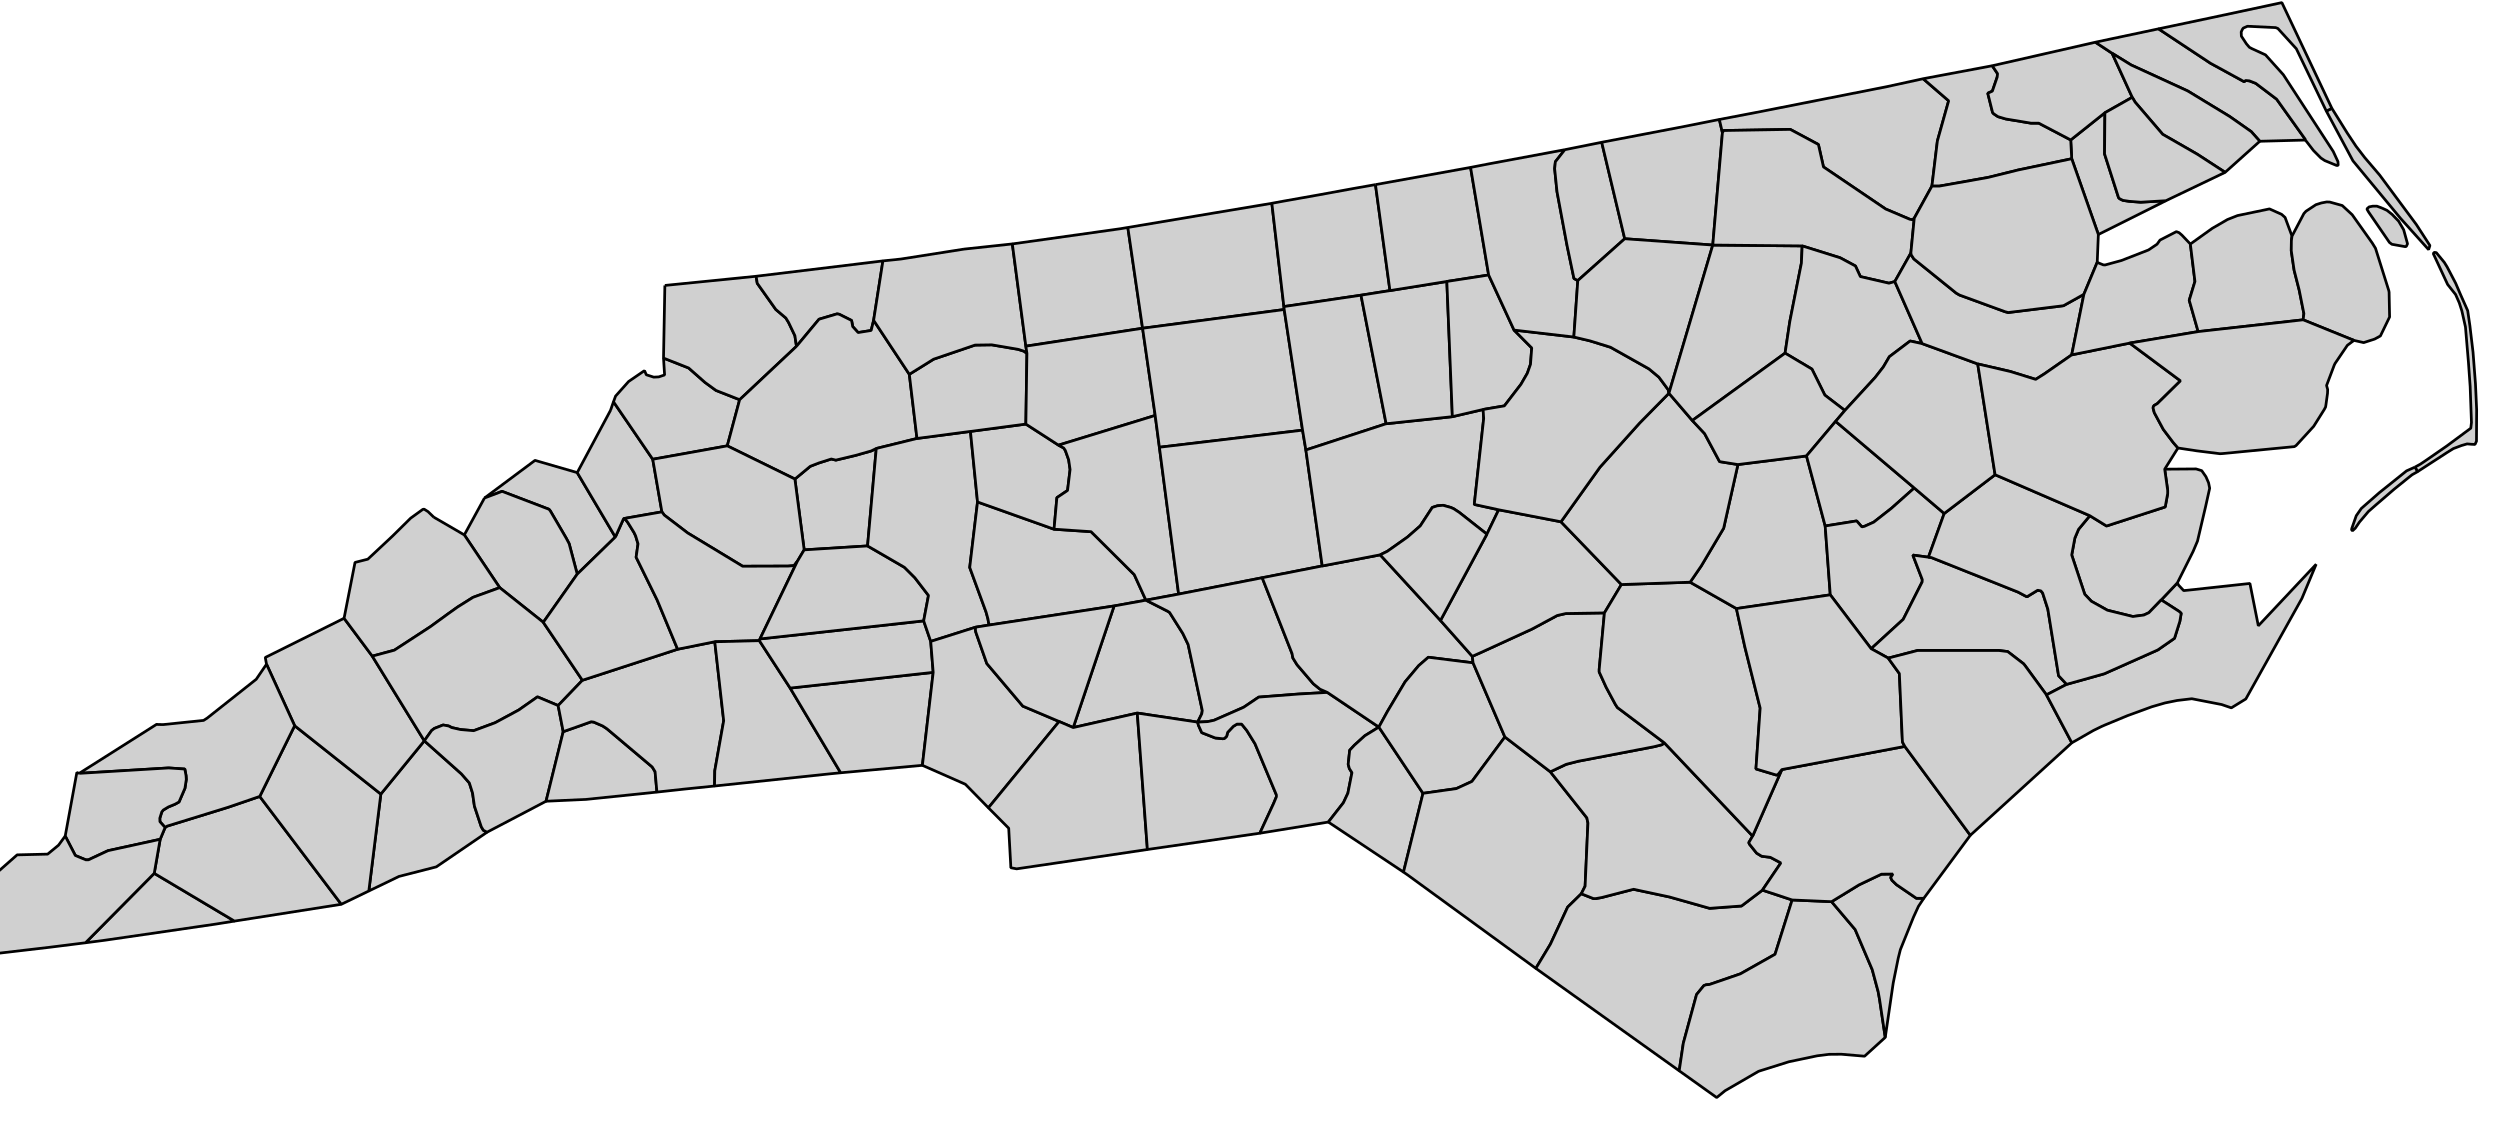 <svg version="1.1" baseProfile="full" xmlns="http://www.w3.org/2000/svg" viewBox="0 0 91 41">
  <style>
    path:hover { stroke:red;stroke-width:1 }
    g {font-size:12px;fill:#d0d0d0;fill-rule:nonzero;stroke:#000000;stroke-opacity:1;stroke-width:0.1;stroke-miterlimit:4;stroke-dasharray:none;stroke-linecap:butt;marker-start:none;stroke-linejoin:bevel;}
  </style>
  <g transform="translate(-416 -172)">
    <path d="M 421.614,203.789 L 424.535,205.528 L 423.853,205.637 L 419.83,206.223 L 419.112,206.317 L 421.614,203.789" id="37043">
      <title>Clay, NC</title>
    </path>
    <path d="M 425.454,200.99 L 428.424,204.916 L 424.535,205.528 L 421.614,203.789 L 421.83,202.55 L 422.01,202.121 L 422.083,202.071 L 424.313,201.382 L 425.454,200.99" id="37113">
      <title>Macon, NC</title>
    </path>
    <path d="M 431.445,198.966 L 432.796,200.169 L 433.084,200.499 L 433.201,200.868 L 433.269,201.341 L 433.518,202.094 L 433.594,202.221 L 433.729,202.292 L 431.881,203.554 L 430.525,203.901 L 429.425,204.432 L 429.862,200.904 L 431.445,198.966" id="37175">
      <title>Transylvania, NC</title>
    </path>
    <path d="M 426.725,198.416 L 429.862,200.904 L 429.425,204.432 L 428.424,204.916 L 425.454,200.99 L 426.725,198.416" id="37099">
      <title>Jackson, NC</title>
    </path>
    <path d="M 428.524,194.505 L 429.551,195.883 L 431.445,198.966 L 429.862,200.904 L 426.725,198.416 L 425.701,196.177 L 425.656,195.932 L 428.524,194.505" id="37087">
      <title>Haywood, NC</title>
    </path>
    <path d="M 425.701,196.177 L 426.725,198.416 L 425.454,200.99 L 424.313,201.382 L 422.083,202.071 L 422.01,202.121 L 421.821,201.908 L 421.817,201.783 L 421.889,201.553 L 421.944,201.485 L 422.129,201.373 L 422.371,201.273 L 422.516,201.192 L 422.732,200.692 L 422.781,200.372 L 422.772,200.232 L 422.727,199.993 L 422.137,199.953 L 418.883,200.15 L 421.699,198.366 L 421.749,198.371 L 421.938,198.375 L 423.411,198.223 L 423.538,198.141 L 425.327,196.725 L 425.701,196.177" id="37173">
      <title>Swain, NC</title>
    </path>
    <path d="M 418.883,200.15 L 422.137,199.953 L 422.727,199.993 L 422.772,200.232 L 422.781,200.372 L 422.732,200.692 L 422.516,201.192 L 422.371,201.273 L 422.129,201.373 L 421.944,201.485 L 421.889,201.553 L 421.817,201.783 L 421.821,201.908 L 422.01,202.121 L 421.83,202.55 L 419.933,202.964 L 419.221,203.297 L 419.12,203.297 L 418.742,203.14 L 418.374,202.432 L 418.797,200.12 L 418.883,200.15" id="37075">
      <title>Graham, NC</title>
    </path>
    <path d="M 421.83,202.55 L 421.614,203.789 L 419.112,206.317 L 417.82,206.479 L 415.813,206.714 L 415.774,203.865 L 416.624,203.117 L 417.735,203.09 L 418.13,202.765 L 418.374,202.432 L 418.742,203.14 L 419.12,203.297 L 419.221,203.297 L 419.933,202.964 L 421.83,202.55" id="37039">
      <title>Cherokee, NC</title>
    </path>
    <path d="M 437.011,189.203 L 438.399,191.548 L 437.011,192.899 L 436.717,191.791 L 436.609,191.587 L 436.031,190.597 L 435.983,190.538 L 434.275,189.885 L 433.635,190.128 L 435.474,188.758 L 437.011,189.203" id="37121">
      <title>Mitchell, NC</title>
    </path>
    <path d="M 433.635,190.128 L 434.275,189.885 L 435.983,190.538 L 436.031,190.597 L 436.609,191.587 L 436.717,191.791 L 437.011,192.899 L 435.776,194.652 L 434.189,193.39 L 432.901,191.471 L 433.635,190.128" id="37199">
      <title>Yancey, NC</title>
    </path>
    <path d="M 431.791,190.826 L 432.901,191.471 L 434.189,193.39 L 433.22,193.742 L 432.652,194.099 L 432.319,194.337 L 431.67,194.809 L 430.354,195.667 L 429.551,195.883 L 428.524,194.505 L 428.923,192.472 L 429.389,192.354 L 430.299,191.502 L 430.947,190.862 L 431.128,190.731 L 431.39,190.542 L 431.439,190.534 L 431.594,190.632 L 431.594,190.637 L 431.791,190.826" id="37115">
      <title>Madison, NC</title>
    </path>
    <path d="M 435.776,194.652 L 437.199,196.762 L 436.316,197.682 L 435.564,197.366 L 434.883,197.844 L 434.022,198.308 L 433.242,198.597 L 432.764,198.556 L 432.44,198.483 L 432.331,198.426 L 432.129,198.39 L 431.81,198.515 L 431.71,198.592 L 431.445,198.966 L 429.551,195.883 L 430.354,195.667 L 431.67,194.809 L 432.319,194.337 L 432.652,194.099 L 433.22,193.742 L 434.189,193.39 L 435.776,194.652" id="37021">
      <title>Buncombe, NC</title>
    </path>
    <path d="M 436.316,197.682 L 436.501,198.633 L 435.876,201.165 L 433.729,202.292 L 433.594,202.221 L 433.518,202.094 L 433.269,201.341 L 433.201,200.868 L 433.084,200.499 L 432.796,200.169 L 431.445,198.966 L 431.71,198.592 L 431.81,198.515 L 432.129,198.39 L 432.331,198.426 L 432.44,198.483 L 432.764,198.556 L 433.242,198.597 L 434.022,198.308 L 434.883,197.844 L 435.564,197.366 L 436.316,197.682" id="37089">
      <title>Henderson, NC</title>
    </path>
    <path d="M 439.912,200.832 L 437.334,201.098 L 435.876,201.165 L 436.501,198.633 L 437.118,198.416 L 437.519,198.272 L 437.614,198.285 L 437.939,198.426 L 438.092,198.527 L 439.74,199.917 L 439.845,200.088 L 439.912,200.832" id="37149">
      <title>Polk, NC</title>
    </path>
    <path d="M 442.018,195.36 L 442.342,198.235 L 442.018,200.057 L 442.009,200.611 L 440.9,200.724 L 439.912,200.832 L 439.845,200.088 L 439.74,199.917 L 438.092,198.527 L 437.939,198.426 L 437.614,198.285 L 437.519,198.272 L 437.118,198.416 L 436.501,198.633 L 436.316,197.682 L 437.199,196.762 L 440.665,195.632 L 442.018,195.36" id="37161">
      <title>Rutherford, NC</title>
    </path>
    <path d="M 438.399,191.548 L 438.7,190.876 L 438.773,190.917 L 438.85,191.015 L 439.079,191.385 L 439.137,191.507 L 439.224,191.795 L 439.155,192.282 L 439.921,193.841 L 440.665,195.632 L 437.199,196.762 L 435.776,194.652 L 437.011,192.899 L 438.399,191.548" id="37111">
      <title>McDowell, NC</title>
    </path>
    <path d="M 438.223,186.936 L 438.331,186.625 L 439.76,188.717 L 440.093,190.632 L 438.7,190.876 L 438.399,191.548 L 437.011,189.203 L 438.223,186.936" id="37011">
      <title>Avery, NC</title>
    </path>
    <path d="M 440.152,185.034 L 441.067,185.395 L 441.666,185.923 L 442.063,186.212 L 442.923,186.55 L 442.473,188.229 L 439.76,188.717 L 438.331,186.625 L 438.407,186.418 L 438.881,185.887 L 439.395,185.535 L 439.408,185.525 L 439.462,185.494 L 439.526,185.642 L 439.796,185.728 L 439.957,185.72 L 439.976,185.72 L 440.191,185.648 L 440.152,185.034" id="37189">
      <title>Watauga, NC</title>
    </path>
    <path d="M 447.896,188.325 L 447.579,191.872 L 445.272,192.015 L 444.934,189.437 L 445.493,188.974 L 445.795,188.856 L 446.259,188.708 L 446.426,188.748 L 447.137,188.578 L 447.71,188.415 L 447.896,188.325" id="37003">
      <title>Alexander, NC</title>
    </path>
    <path d="M 440.201,182.39 L 443.523,182.056 L 443.564,182.312 L 444.239,183.264 L 444.605,183.575 L 444.704,183.737 L 444.934,184.218 L 444.992,184.606 L 442.923,186.55 L 442.063,186.212 L 441.666,185.923 L 441.067,185.395 L 440.152,185.034 L 440.201,182.39" id="37009">
      <title>Ashe, NC</title>
    </path>
    <path d="M 448.138,181.497 L 447.8,183.66 L 447.71,184.029 L 447.236,184.105 L 447.038,183.886 L 446.998,183.665 L 446.547,183.439 L 446.467,183.426 L 445.813,183.62 L 444.992,184.606 L 444.934,184.218 L 444.704,183.737 L 444.605,183.575 L 444.239,183.264 L 443.564,182.312 L 443.523,182.056 L 448.138,181.497" id="37005">
      <title>Alleghany, NC</title>
    </path>
    <path d="M 444.992,184.606 L 445.813,183.62 L 446.467,183.426 L 446.547,183.439 L 446.998,183.665 L 447.038,183.886 L 447.236,184.105 L 447.71,184.029 L 447.8,183.66 L 449.099,185.625 L 449.378,187.96 L 447.896,188.325 L 447.71,188.415 L 447.137,188.578 L 446.426,188.748 L 446.259,188.708 L 445.795,188.856 L 445.493,188.974 L 444.934,189.437 L 442.473,188.229 L 442.923,186.55 L 444.992,184.606" id="37193">
      <title>Wilkes, NC</title>
    </path>
    <path d="M 439.76,188.717 L 442.473,188.229 L 444.934,189.437 L 445.272,192.015 L 445.024,192.431 L 444.903,192.589 L 444.681,192.606 L 443.031,192.611 L 441.03,191.399 L 440.179,190.749 L 440.093,190.632 L 439.76,188.717" id="37027">
      <title>Caldwell, NC</title>
    </path>
    <path d="M 440.093,190.632 L 440.179,190.749 L 441.03,191.399 L 443.031,192.611 L 444.681,192.606 L 444.903,192.589 L 445.024,192.431 L 443.663,195.257 L 443.64,195.319 L 442.018,195.36 L 440.665,195.632 L 439.921,193.841 L 439.155,192.282 L 439.224,191.795 L 439.137,191.507 L 439.079,191.385 L 438.85,191.015 L 438.773,190.917 L 438.7,190.876 L 440.093,190.632" id="37023">
      <title>Burke, NC</title>
    </path>
    <path d="M 443.64,195.319 L 444.762,197.046 L 446.601,200.129 L 446.195,200.169 L 442.009,200.611 L 442.018,200.057 L 442.342,198.235 L 442.018,195.36 L 443.64,195.319" id="37045">
      <title>Cleveland, NC</title>
    </path>
    <path d="M 444.762,197.046 L 449.968,196.474 L 449.575,199.858 L 446.601,200.129 L 444.762,197.046" id="37071">
      <title>Gaston, NC</title>
    </path>
    <path d="M 449.622,194.599 L 449.878,195.347 L 449.968,196.474 L 444.762,197.046 L 443.64,195.319 L 443.663,195.257 L 449.622,194.599" id="37109">
      <title>Lincoln, NC</title>
    </path>
    <path d="M 445.272,192.015 L 447.579,191.872 L 448.922,192.651 L 449.301,193.03 L 449.797,193.675 L 449.622,194.599 L 443.663,195.257 L 445.024,192.431 L 445.272,192.015" id="37035">
      <title>Catawba, NC</title>
    </path>
    <path d="M 449.378,187.96 L 451.324,187.703 L 451.582,190.272 L 451.383,191.939 L 451.298,192.656 L 451.893,194.279 L 451.96,194.522 L 452.001,194.752 L 451.514,194.829 L 449.878,195.347 L 449.622,194.599 L 449.797,193.675 L 449.301,193.03 L 448.922,192.651 L 447.579,191.872 L 447.896,188.325 L 449.378,187.96" id="37097">
      <title>Iredell, NC</title>
    </path>
    <path d="M 449.878,195.347 L 451.514,194.829 L 451.505,194.923 L 451.519,195.009 L 451.92,196.153 L 453.232,197.704 L 454.552,198.263 L 451.978,201.404 L 451.14,200.548 L 449.575,199.858 L 449.968,196.474 L 449.878,195.347" id="37119">
      <title>Mecklenburg, NC</title>
    </path>
    <path d="M 451.582,190.272 L 454.367,191.264 L 455.715,191.353 L 457.288,192.918 L 457.711,193.847 L 456.553,194.057 L 452.001,194.752 L 451.96,194.522 L 451.893,194.279 L 451.298,192.656 L 451.383,191.939 L 451.582,190.272" id="37159">
      <title>Rowan, NC</title>
    </path>
    <path d="M 451.324,187.703 L 453.341,187.436 L 454.529,188.203 L 454.718,188.307 L 454.778,188.397 L 454.899,188.735 L 454.951,189.091 L 454.859,189.852 L 454.471,190.114 L 454.367,191.264 L 451.582,190.272 L 451.324,187.703" id="37059">
      <title>Davie, NC</title>
    </path>
    <path d="M 453.38,184.863 L 453.341,187.436 L 451.324,187.703 L 449.378,187.96 L 449.099,185.625 L 449.982,185.075 L 451.491,184.561 L 452.101,184.552 L 453.051,184.714 L 453.268,184.782 L 453.38,184.863" id="37197">
      <title>Yadkin, NC</title>
    </path>
    <path d="M 451.087,181.068 L 452.849,180.879 L 453.341,184.601 L 453.38,184.863 L 453.268,184.782 L 453.051,184.714 L 452.101,184.552 L 451.491,184.561 L 449.982,185.075 L 449.099,185.625 L 447.8,183.66 L 448.138,181.497 L 448.792,181.429 L 451.087,181.068" id="37171">
      <title>Surry, NC</title>
    </path>
    <path d="M 457.053,180.28 L 457.59,183.948 L 453.341,184.601 L 452.849,180.879 L 456.787,180.325 L 457.053,180.28" id="37169">
      <title>Stokes, NC</title>
    </path>
    <path d="M 453.341,184.601 L 457.59,183.948 L 458.049,187.122 L 454.529,188.203 L 453.341,187.436 L 453.38,184.863 L 453.341,184.601" id="37067">
      <title>Forsyth, NC</title>
    </path>
    <path d="M 454.529,188.203 L 458.049,187.122 L 458.202,188.28 L 458.902,193.625 L 457.711,193.847 L 457.288,192.918 L 455.715,191.353 L 454.367,191.264 L 454.471,190.114 L 454.859,189.852 L 454.951,189.091 L 454.899,188.735 L 454.778,188.397 L 454.718,188.307 L 454.529,188.203" id="37057">
      <title>Davidson, NC</title>
    </path>
    <path d="M 456.553,194.057 L 457.711,193.847 L 458.509,194.252 L 458.572,194.292 L 459.055,195.058 L 459.248,195.46 L 459.748,197.79 L 459.763,197.866 L 459.744,197.983 L 459.595,198.285 L 457.397,197.956 L 455.065,198.483 L 456.553,194.057" id="37167">
      <title>Stanly, NC</title>
    </path>
    <path d="M 456.553,194.057 L 455.065,198.483 L 454.552,198.263 L 453.232,197.704 L 451.92,196.153 L 451.519,195.009 L 451.505,194.923 L 451.514,194.829 L 452.001,194.752 L 456.553,194.057" id="37025">
      <title>Cabarrus, NC</title>
    </path>
    <path d="M 457.397,197.956 L 457.765,202.922 L 455.256,203.294 L 453.006,203.626 L 452.794,203.586 L 452.789,203.464 L 452.717,202.148 L 451.978,201.404 L 454.552,198.263 L 455.065,198.483 L 457.397,197.956" id="37179">
      <title>Union, NC</title>
    </path>
    <path d="M 459.595,198.285 L 459.622,198.398 L 459.744,198.669 L 460.236,198.862 L 460.51,198.89 L 460.565,198.881 L 460.628,198.826 L 460.654,198.79 L 460.686,198.659 L 460.894,198.438 L 461.028,198.357 L 461.195,198.357 L 461.385,198.592 L 461.683,199.074 L 462.461,200.935 L 462.461,201.003 L 462.359,201.247 L 461.858,202.329 L 457.765,202.922 L 457.397,197.956 L 459.595,198.285" id="37007">
      <title>Anson, NC</title>
    </path>
    <path d="M 460.222,179.747 L 462.295,179.4 L 462.733,183.159 L 462.745,183.267 L 457.59,183.948 L 457.053,180.28 L 460.222,179.747" id="37157">
      <title>Rockingham, NC</title>
    </path>
    <path d="M 457.59,183.948 L 462.745,183.267 L 463.413,187.658 L 458.202,188.28 L 458.049,187.122 L 457.59,183.948" id="37081">
      <title>Guilford, NC</title>
    </path>
    <path d="M 463.413,187.658 L 463.534,188.379 L 464.129,192.601 L 461.944,193.03 L 458.902,193.625 L 458.202,188.28 L 463.413,187.658" id="37151">
      <title>Randolph, NC</title>
    </path>
    <path d="M 461.944,193.03 L 463.03,195.789 L 463.061,195.951 L 463.214,196.198 L 463.805,196.889 L 464.049,197.087 L 464.315,197.204 L 463.264,197.263 L 461.817,197.375 L 461.268,197.745 L 460.191,198.218 L 459.96,198.267 L 459.595,198.285 L 459.744,197.983 L 459.763,197.866 L 459.748,197.79 L 459.248,195.46 L 459.055,195.058 L 458.572,194.292 L 458.509,194.252 L 457.711,193.847 L 458.902,193.625 L 461.944,193.03" id="37123">
      <title>Montgomery, NC</title>
    </path>
    <path d="M 459.595,198.285 L 459.96,198.267 L 460.191,198.218 L 461.268,197.745 L 461.817,197.375 L 463.264,197.263 L 464.315,197.204 L 466.19,198.466 L 465.68,198.781 L 465.301,199.124 L 465.129,199.308 L 465.075,199.818 L 465.116,199.975 L 465.211,200.124 L 465.063,200.873 L 464.9,201.22 L 464.351,201.923 L 461.858,202.329 L 462.359,201.247 L 462.461,201.003 L 462.461,200.935 L 461.683,199.074 L 461.385,198.592 L 461.195,198.357 L 461.028,198.357 L 460.894,198.438 L 460.686,198.659 L 460.654,198.79 L 460.628,198.826 L 460.565,198.881 L 460.51,198.89 L 460.236,198.862 L 459.744,198.669 L 459.622,198.398 L 459.595,198.285" id="37153">
      <title>Richmond, NC</title>
    </path>
    <path d="M 467.797,200.877 L 467.087,203.744 L 464.351,201.923 L 464.9,201.22 L 465.063,200.873 L 465.211,200.124 L 465.116,199.975 L 465.075,199.818 L 465.129,199.308 L 465.301,199.124 L 465.68,198.781 L 466.19,198.466 L 467.797,200.877" id="37165">
      <title>Scotland, NC</title>
    </path>
    <path d="M 466.067,178.72 L 466.594,182.578 L 465.54,182.745 L 462.733,183.159 L 462.295,179.4 L 462.705,179.324 L 463.994,179.095 L 465.252,178.864 L 466.067,178.72" id="37033">
      <title>Caswell, NC</title>
    </path>
    <path d="M 462.733,183.159 L 465.54,182.745 L 466.455,187.424 L 463.534,188.379 L 463.413,187.658 L 462.745,183.267 L 462.733,183.159" id="37001">
      <title>Alamance, NC</title>
    </path>
    <path d="M 466.238,192.196 L 468.433,194.585 L 469.592,195.891 L 469.619,196.127 L 467.992,195.924 L 467.64,196.23 L 467.145,196.82 L 466.5,197.902 L 466.19,198.466 L 464.315,197.204 L 464.049,197.087 L 463.805,196.889 L 463.214,196.198 L 463.061,195.951 L 463.03,195.789 L 461.944,193.03 L 464.129,192.601 L 466.238,192.196" id="37125">
      <title>Moore, NC</title>
    </path>
    <path d="M 466.19,198.466 L 466.5,197.902 L 467.145,196.82 L 467.64,196.23 L 467.992,195.924 L 469.619,196.127 L 470.778,198.826 L 469.578,200.444 L 469.011,200.705 L 467.797,200.877 L 466.19,198.466" id="37093">
      <title>Hoke, NC</title>
    </path>
    <path d="M 470.778,198.826 L 472.432,200.093 L 473.761,201.769 L 473.801,201.959 L 473.698,204.258 L 473.559,204.533 L 473.063,205.018 L 472.436,206.366 L 471.904,207.249 L 467.23,203.843 L 467.087,203.744 L 467.797,200.877 L 469.011,200.705 L 469.578,200.444 L 470.778,198.826" id="37155">
      <title>Robeson, NC</title>
    </path>
    <path d="M 480.152,204.401 L 481.234,204.759 L 480.612,206.736 L 479.35,207.448 L 478.223,207.836 L 478.102,207.846 L 478.021,207.876 L 477.755,208.201 L 477.273,209.973 L 477.123,210.977 L 471.904,207.249 L 472.436,206.366 L 473.063,205.018 L 473.559,204.533 L 474,204.708 L 474.09,204.708 L 474.311,204.668 L 475.46,204.37 L 476.767,204.649 L 478.232,205.063 L 479.39,204.978 L 480.152,204.401" id="37047">
      <title>Columbus, NC</title>
    </path>
    <path d="M 481.234,204.759 L 482.67,204.821 L 483.528,205.835 L 484.15,207.295 L 484.366,208.098 L 484.416,208.376 L 484.623,209.761 L 483.87,210.446 L 483.024,210.374 L 482.572,210.378 L 482.144,210.432 L 481.116,210.648 L 480.053,210.982 L 480.017,210.995 L 480.013,210.995 L 478.791,211.703 L 478.488,211.951 L 477.123,210.977 L 477.273,209.973 L 477.755,208.201 L 478.021,207.876 L 478.102,207.846 L 478.223,207.836 L 479.35,207.448 L 480.612,206.736 L 481.234,204.759" id="37019">
      <title>Brunswick, NC</title>
    </path>
    <path d="M 486.025,204.699 L 485.831,204.991 L 485.651,205.384 L 485.173,206.569 L 485.096,206.876 L 484.916,207.767 L 484.899,207.876 L 484.623,209.761 L 484.416,208.376 L 484.366,208.098 L 484.15,207.295 L 483.528,205.835 L 482.67,204.821 L 483.672,204.207 L 484.484,203.82 L 484.903,203.815 L 484.821,203.942 L 484.866,204.041 L 485.033,204.203 L 485.759,204.699 L 486.025,204.699" id="37129">
      <title>New Hanover, NC</title>
    </path>
    <path d="M 476.586,199.043 L 479.796,202.432 L 479.656,202.671 L 479.684,202.733 L 479.941,203.054 L 480.125,203.167 L 480.441,203.207 L 480.823,203.41 L 480.152,204.401 L 479.39,204.978 L 478.232,205.063 L 476.767,204.649 L 475.46,204.37 L 474.311,204.668 L 474.09,204.708 L 474,204.708 L 473.559,204.533 L 473.698,204.258 L 473.801,201.959 L 473.761,201.769 L 472.432,200.093 L 473.008,199.822 L 473.442,199.71 L 476.199,199.182 L 476.487,199.11 L 476.586,199.043" id="37017">
      <title>Bladen, NC</title>
    </path>
    <path d="M 474.401,194.31 L 474.211,196.365 L 474.211,196.46 L 474.464,197.015 L 474.798,197.637 L 474.874,197.754 L 476.586,199.043 L 476.487,199.11 L 476.199,199.182 L 473.442,199.71 L 473.008,199.822 L 472.432,200.093 L 470.778,198.826 L 469.619,196.127 L 469.592,195.891 L 469.912,195.748 L 471.769,194.896 L 472.684,194.404 L 472.995,194.333 L 474.401,194.31" id="37051">
      <title>Cumberland, NC</title>
    </path>
    <path d="M 469.985,186.905 L 470.006,187.234 L 469.664,190.362 L 470.552,190.556 L 470.123,191.444 L 469.115,190.65 L 468.915,190.519 L 468.808,190.471 L 468.528,190.393 L 468.32,190.411 L 468.135,190.471 L 467.699,191.141 L 467.234,191.548 L 466.495,192.07 L 466.238,192.196 L 464.129,192.601 L 463.534,188.379 L 466.455,187.424 L 468.866,187.167 L 469.985,186.905" id="37037">
      <title>Chatham, NC</title>
    </path>
    <path d="M 470.552,190.556 L 472.819,190.993 L 475.019,193.277 L 474.401,194.31 L 472.995,194.333 L 472.684,194.404 L 471.769,194.896 L 469.912,195.748 L 469.592,195.891 L 468.433,194.585 L 470.123,191.444 L 470.552,190.556" id="37085">
      <title>Harnett, NC</title>
    </path>
    <path d="M 466.238,192.196 L 466.495,192.07 L 467.234,191.548 L 467.699,191.141 L 468.135,190.471 L 468.32,190.411 L 468.528,190.393 L 468.808,190.471 L 468.915,190.519 L 469.115,190.65 L 470.123,191.444 L 468.433,194.585 L 466.238,192.196" id="37105">
      <title>Lee, NC</title>
    </path>
    <path d="M 466.594,182.578 L 468.665,182.245 L 468.866,187.167 L 466.455,187.424 L 465.54,182.745 L 466.594,182.578" id="37135">
      <title>Orange, NC</title>
    </path>
    <path d="M 466.067,178.72 L 469.529,178.094 L 470.187,182.01 L 468.665,182.245 L 466.594,182.578 L 466.067,178.72" id="37145">
      <title>Person, NC</title>
    </path>
    <path d="M 470.187,182.01 L 471.111,184.015 L 471.755,184.665 L 471.71,185.26 L 471.594,185.589 L 471.362,185.99 L 470.759,186.774 L 469.985,186.905 L 468.866,187.167 L 468.665,182.245 L 470.187,182.01" id="37063">
      <title>Durham, NC</title>
    </path>
    <path d="M 480.86,200.012 L 485.335,199.169 L 487.72,202.404 L 486.025,204.699 L 485.759,204.699 L 485.033,204.203 L 484.866,204.041 L 484.821,203.942 L 484.903,203.815 L 484.484,203.82 L 483.672,204.207 L 482.67,204.821 L 481.234,204.759 L 480.152,204.401 L 480.823,203.41 L 480.441,203.207 L 480.125,203.167 L 479.941,203.054 L 479.684,202.733 L 479.656,202.671 L 479.796,202.432 L 480.86,200.012" id="37141">
      <title>Pender, NC</title>
    </path>
    <path d="M 475.019,193.277 L 477.52,193.192 L 479.205,194.152 L 479.512,195.545 L 480.07,197.775 L 479.917,199.989 L 480.666,200.214 L 480.73,200.178 L 480.86,200.012 L 479.796,202.432 L 476.586,199.043 L 474.874,197.754 L 474.798,197.637 L 474.464,197.015 L 474.211,196.46 L 474.211,196.365 L 474.401,194.31 L 475.019,193.277" id="37163">
      <title>Sampson, NC</title>
    </path>
    <path d="M 479.26,188.91 L 481.756,188.596 L 482.437,191.146 L 482.622,193.652 L 479.205,194.152 L 477.52,193.192 L 477.925,192.601 L 478.741,191.227 L 479.26,188.91" id="37191">
      <title>Wayne, NC</title>
    </path>
    <path d="M 477.6,187.306 L 478.047,187.783 L 478.593,188.803 L 479.26,188.91 L 478.741,191.227 L 477.925,192.601 L 477.52,193.192 L 475.019,193.277 L 472.819,190.993 L 474.238,189.006 L 475.684,187.396 L 476.749,186.314 L 477.6,187.306" id="37101">
      <title>Johnston, NC</title>
    </path>
    <path d="M 471.111,184.015 L 473.288,184.268 L 473.878,184.408 L 474.621,184.639 L 476.023,185.427 L 476.384,185.728 L 476.722,186.184 L 476.749,186.314 L 475.684,187.396 L 474.238,189.006 L 472.819,190.993 L 470.552,190.556 L 469.664,190.362 L 470.006,187.234 L 469.985,186.905 L 470.759,186.774 L 471.362,185.99 L 471.594,185.589 L 471.71,185.26 L 471.755,184.665 L 471.111,184.015" id="37183">
      <title>Wake, NC</title>
    </path>
    <path d="M 470.155,177.972 L 472.959,177.449 L 472.616,177.887 L 472.589,178.14 L 472.675,178.977 L 473.04,180.933 L 473.292,182.137 L 473.432,182.213 L 473.288,184.268 L 471.111,184.015 L 470.187,182.01 L 469.529,178.094 L 470.155,177.972" id="37077">
      <title>Granville, NC</title>
    </path>
    <path d="M 472.959,177.449 L 474.302,177.179 L 475.14,180.69 L 473.432,182.213 L 473.292,182.137 L 473.04,180.933 L 472.675,178.977 L 472.589,178.14 L 472.616,177.887 L 472.959,177.449" id="37181">
      <title>Vance, NC</title>
    </path>
    <path d="M 477.105,176.642 L 478.584,176.349 L 478.696,176.832 L 478.345,180.92 L 475.14,180.69 L 474.302,177.179 L 477.105,176.642" id="37185">
      <title>Warren, NC</title>
    </path>
    <path d="M 478.345,180.92 L 476.749,186.314 L 476.722,186.184 L 476.384,185.728 L 476.023,185.427 L 474.621,184.639 L 473.878,184.408 L 473.288,184.268 L 473.432,182.213 L 475.14,180.69 L 478.345,180.92" id="37069">
      <title>Franklin, NC</title>
    </path>
    <path d="M 481.599,180.951 L 481.571,181.577 L 481.149,183.705 L 480.977,184.854 L 477.6,187.306 L 476.749,186.314 L 478.345,180.92 L 481.599,180.951" id="37127">
      <title>Nash, NC</title>
    </path>
    <path d="M 486.002,174.866 L 486.931,175.669 L 486.521,177.13 L 486.322,178.774 L 485.679,179.942 L 485.619,180 L 485.515,179.981 L 484.637,179.608 L 482.374,178.076 L 482.19,177.26 L 481.166,176.71 L 478.741,176.751 L 478.696,176.832 L 478.584,176.349 L 479.922,176.093 L 484.677,175.155 L 486.002,174.866" id="37131">
      <title>Northampton, NC</title>
    </path>
    <path d="M 478.696,176.832 L 478.741,176.751 L 481.166,176.71 L 482.19,177.26 L 482.374,178.076 L 484.637,179.608 L 485.515,179.981 L 485.619,180 L 485.679,179.942 L 485.556,181.209 L 484.971,182.249 L 484.758,182.308 L 483.717,182.068 L 483.538,181.682 L 482.983,181.384 L 481.599,180.951 L 478.345,180.92 L 478.696,176.832" id="37083">
      <title>Halifax, NC</title>
    </path>
    <path d="M 484.971,182.249 L 485.966,184.507 L 485.529,184.413 L 484.772,184.985 L 484.556,185.354 L 484.258,185.738 L 483.153,186.941 L 482.424,186.382 L 481.954,185.435 L 480.977,184.854 L 481.149,183.705 L 481.571,181.577 L 481.599,180.951 L 482.983,181.384 L 483.538,181.682 L 483.717,182.068 L 484.758,182.308 L 484.971,182.249" id="37065">
      <title>Edgecombe, NC</title>
    </path>
    <path d="M 480.977,184.854 L 481.954,185.435 L 482.424,186.382 L 483.153,186.941 L 482.816,187.338 L 481.756,188.596 L 479.26,188.91 L 478.593,188.803 L 478.047,187.783 L 477.6,187.306 L 480.977,184.854" id="37195">
      <title>Wilson, NC</title>
    </path>
    <path d="M 482.816,187.338 L 485.679,189.763 L 484.848,190.502 L 484.203,191.007 L 483.865,191.159 L 483.772,191.178 L 483.582,190.962 L 482.437,191.146 L 481.756,188.596 L 482.816,187.338" id="37079">
      <title>Greene, NC</title>
    </path>
    <path d="M 486.769,190.691 L 486.195,192.282 L 485.628,192.205 L 485.971,193.098 L 485.966,193.183 L 485.277,194.544 L 484.11,195.613 L 482.622,193.652 L 482.437,191.146 L 483.582,190.962 L 483.772,191.178 L 483.865,191.159 L 484.203,191.007 L 484.848,190.502 L 485.679,189.763 L 486.769,190.691" id="37107">
      <title>Lenoir, NC</title>
    </path>
    <path d="M 486.195,192.282 L 486.304,192.296 L 489.459,193.553 L 489.779,193.724 L 490.171,193.485 L 490.288,193.508 L 490.352,193.585 L 490.541,194.17 L 490.933,196.596 L 491.226,196.91 L 490.491,197.294 L 489.707,196.222 L 489.657,196.161 L 489.08,195.717 L 488.755,195.677 L 485.8,195.677 L 484.731,195.955 L 484.11,195.613 L 485.277,194.544 L 485.966,193.183 L 485.971,193.098 L 485.628,192.205 L 486.195,192.282" id="37103">
      <title>Jones, NC</title>
    </path>
    <path d="M 479.205,194.152 L 482.622,193.652 L 484.11,195.613 L 484.731,195.955 L 485.137,196.518 L 485.245,198.938 L 485.254,199.019 L 485.335,199.169 L 480.86,200.012 L 480.73,200.178 L 480.666,200.214 L 479.917,199.989 L 480.07,197.775 L 479.512,195.545 L 479.205,194.152" id="37061">
      <title>Duplin, NC</title>
    </path>
    <path d="M 484.731,195.955 L 485.8,195.677 L 488.755,195.677 L 489.08,195.717 L 489.657,196.161 L 489.707,196.222 L 490.491,197.294 L 491.415,199.038 L 487.72,202.404 L 485.335,199.169 L 485.254,199.019 L 485.245,198.938 L 485.137,196.518 L 484.731,195.955" id="37133">
      <title>Onslow, NC</title>
    </path>
    <path d="M 495.257,193.215 L 495.301,193.301 L 495.486,193.498 L 495.909,193.454 L 497.897,193.238 L 498.203,194.779 L 500.308,192.539 L 499.789,193.783 L 497.748,197.442 L 497.221,197.766 L 496.867,197.645 L 495.783,197.434 L 495.25,197.497 L 494.806,197.587 L 494.327,197.726 L 493.435,198.052 L 492.601,198.398 L 492.51,198.438 L 492.473,198.456 L 492.203,198.588 L 491.974,198.719 L 491.582,198.944 L 491.415,199.038 L 490.491,197.294 L 491.226,196.91 L 492.592,196.527 L 494.543,195.658 L 495.152,195.234 L 495.346,194.617 L 495.395,194.324 L 495.322,194.257 L 494.669,193.837 L 495.257,193.215" id="37031">
      <title>Carteret, NC</title>
    </path>
    <path d="M 494.795,189.078 L 495.936,189.069 L 496.143,189.132 L 496.296,189.352 L 496.392,189.573 L 496.432,189.772 L 496.283,190.443 L 495.989,191.695 L 495.828,192.075 L 495.257,193.215 L 494.669,193.837 L 494.219,194.302 L 494.038,194.387 L 493.637,194.441 L 492.709,194.212 L 492.127,193.887 L 491.884,193.63 L 491.41,192.201 L 491.524,191.587 L 491.659,191.267 L 492.07,190.772 L 492.677,191.146 L 494.814,190.452 L 494.903,189.965 L 494.903,189.848 L 494.795,189.078" id="37137">
      <title>Pamlico, NC</title>
    </path>
    <path d="M 488.621,189.28 L 492.07,190.772 L 491.659,191.267 L 491.524,191.587 L 491.41,192.201 L 491.884,193.63 L 492.127,193.887 L 492.709,194.212 L 493.637,194.441 L 494.038,194.387 L 494.219,194.302 L 494.669,193.837 L 495.322,194.257 L 495.395,194.324 L 495.346,194.617 L 495.152,195.234 L 494.543,195.658 L 492.592,196.527 L 491.226,196.91 L 490.933,196.596 L 490.541,194.17 L 490.352,193.585 L 490.288,193.508 L 490.171,193.485 L 489.779,193.724 L 489.459,193.553 L 486.304,192.296 L 486.195,192.282 L 486.769,190.691 L 488.621,189.28" id="37049">
      <title>Craven, NC</title>
    </path>
    <path d="M 485.966,184.507 L 487.989,185.247 L 488.621,189.28 L 486.769,190.691 L 485.679,189.763 L 482.816,187.338 L 483.153,186.941 L 484.258,185.738 L 484.556,185.354 L 484.772,184.985 L 485.529,184.413 L 485.966,184.507" id="37147">
      <title>Pitt, NC</title>
    </path>
    <path d="M 485.556,181.209 L 485.57,181.28 L 485.664,181.425 L 487.205,182.668 L 487.328,182.74 L 488.981,183.345 L 489.099,183.376 L 491.109,183.128 L 491.853,182.713 L 491.41,184.917 L 490.424,185.603 L 490.099,185.809 L 489.185,185.525 L 487.989,185.247 L 485.966,184.507 L 484.971,182.249 L 485.556,181.209" id="37117">
      <title>Martin, NC</title>
    </path>
    <path d="M 491.374,177.094 L 492.618,176.104 L 492.606,177.603 L 493.115,179.193 L 493.155,179.234 L 493.273,179.293 L 493.502,179.328 L 493.921,179.36 L 494.839,179.306 L 492.38,180.536 L 491.41,177.778 L 491.374,177.094" id="37041">
      <title>Chowan, NC</title>
    </path>
    <path d="M 488.517,174.393 L 488.711,174.682 L 488.697,174.808 L 488.522,175.317 L 488.355,175.394 L 488.529,176.093 L 488.567,176.139 L 488.725,176.246 L 489.013,176.331 L 489.933,176.484 L 490.212,176.484 L 491.374,177.094 L 491.41,177.778 L 489.459,178.188 L 488.364,178.459 L 486.593,178.774 L 486.322,178.774 L 486.521,177.13 L 486.931,175.669 L 486.002,174.866 L 488.499,174.397 L 488.517,174.393" id="37091">
      <title>Hertford, NC</title>
    </path>
    <path d="M 491.41,177.778 L 492.38,180.536 L 492.339,181.547 L 491.853,182.713 L 491.109,183.128 L 489.099,183.376 L 488.981,183.345 L 487.328,182.74 L 487.205,182.668 L 485.664,181.425 L 485.57,181.28 L 485.556,181.209 L 485.679,179.942 L 486.322,178.774 L 486.593,178.774 L 488.364,178.459 L 489.459,178.188 L 491.41,177.778" id="37015">
      <title>Bertie, NC</title>
    </path>
    <path d="M 492.272,173.537 L 492.88,173.938 L 493.614,175.542 L 492.618,176.104 L 491.374,177.094 L 490.212,176.484 L 489.933,176.484 L 489.013,176.331 L 488.725,176.246 L 488.567,176.139 L 488.529,176.093 L 488.355,175.394 L 488.522,175.317 L 488.697,174.808 L 488.711,174.682 L 488.517,174.393 L 492.272,173.537" id="37073">
      <title>Gates, NC</title>
    </path>
    <path d="M 492.778,173.429 L 494.57,173.05 L 496.463,174.303 L 497.689,174.974 L 497.739,174.93 L 497.878,174.943 L 498.108,175.033 L 498.87,175.61 L 499.909,177.066 L 499.916,177.098 L 498.257,177.142 L 497.945,176.791 L 497.161,176.241 L 495.634,175.312 L 493.574,174.366 L 492.88,173.938 L 492.272,173.537 L 492.778,173.429" id="37029">
      <title>Camden, NC</title>
    </path>
    <path d="M 492.88,173.938 L 493.574,174.366 L 495.634,175.312 L 497.161,176.241 L 497.945,176.791 L 498.257,177.142 L 496.995,178.273 L 495.977,177.611 L 494.723,176.89 L 493.719,175.719 L 493.614,175.542 L 492.88,173.938" id="37139">
      <title>Pasquotank, NC</title>
    </path>
    <path d="M 493.614,175.542 L 493.719,175.719 L 494.723,176.89 L 495.977,177.611 L 496.995,178.273 L 494.839,179.306 L 493.921,179.36 L 493.502,179.328 L 493.273,179.293 L 493.155,179.234 L 493.115,179.193 L 492.606,177.603 L 492.618,176.104 L 493.614,175.542" id="37143">
      <title>Perquimans, NC</title>
    </path>
    <path d="M 493.52,184.488 L 495.369,185.863 L 494.525,186.693 L 494.408,186.761 L 494.376,186.815 L 494.376,186.869 L 494.417,187.022 L 494.746,187.632 L 495.103,188.104 L 495.278,188.307 L 494.795,189.078 L 494.903,189.848 L 494.903,189.965 L 494.814,190.452 L 492.677,191.146 L 492.07,190.772 L 488.621,189.28 L 487.989,185.247 L 489.185,185.525 L 490.099,185.809 L 490.424,185.603 L 491.41,184.917 L 493.52,184.488" id="37013">
      <title>Beaufort, NC</title>
    </path>
    <path d="M 492.339,181.547 L 492.348,181.555 L 492.556,181.64 L 492.623,181.645 L 493.218,181.483 L 494.205,181.099 L 494.517,180.889 L 494.624,180.739 L 495.22,180.432 L 495.319,180.47 L 495.422,180.559 L 495.729,180.883 L 495.896,182.245 L 495.688,182.93 L 496.013,184.07 L 493.52,184.488 L 491.41,184.917 L 491.853,182.713 L 492.339,181.547" id="37187">
      <title>Washington, NC</title>
    </path>
    <path d="M 499.835,183.641 L 496.013,184.07 L 495.688,182.93 L 495.896,182.245 L 495.729,180.883 L 496.529,180.31 L 497.08,179.991 L 497.445,179.847 L 498.609,179.604 L 499.051,179.802 L 499.177,179.915 L 499.429,180.595 L 499.406,180.762 L 499.402,181.127 L 499.506,181.835 L 499.691,182.56 L 499.861,183.412 L 499.835,183.641" id="37177">
      <title>Tyrrell, NC</title>
    </path>
    <path id="37055" d="M 499.835,183.641 L 499.861,183.412 L 499.691,182.56 L 499.506,181.835 L 499.402,181.127 L 499.406,180.762 L 499.429,180.595 L 499.861,179.774 L 499.938,179.689 L 500.299,179.451 L 500.497,179.388 L 500.691,179.351 L 500.803,179.355 L 501.258,179.481 L 501.619,179.815 L 502.349,180.844 L 502.468,181.037 L 502.952,182.578 L 502.963,182.637 L 502.981,183.538 L 502.647,184.228 L 502.44,184.341 L 502.038,184.471 L 501.683,184.39 L 499.835,183.641M 502.701,179.572 L 502.886,179.657 L 503.07,179.802 L 503.31,180.05 L 503.494,180.365 L 503.634,180.874 L 503.589,180.97 L 503.548,180.978 L 503.065,180.892 L 502.976,180.825 L 502.219,179.721 L 502.164,179.626 L 502.159,179.599 L 502.236,179.531 L 502.367,179.505 L 502.521,179.505 L 502.701,179.572M 503.909,189.001 L 504.098,188.897 L 504.247,188.798 L 505.063,188.234 L 505.937,187.586 L 505.961,187.379 L 505.914,186.071 L 505.852,185.197 L 505.743,183.903 L 505.612,183.317 L 505.518,183.024 L 505.383,182.719 L 505.221,182.515 L 505.093,182.353 L 504.571,181.23 L 504.609,181.185 L 504.666,181.194 L 504.685,181.199 L 504.706,181.226 L 504.973,181.551 L 505.076,181.718 L 505.387,182.312 L 505.571,182.74 L 505.824,183.308 L 505.905,183.863 L 505.924,184.029 L 506.018,184.818 L 506.107,185.972 L 506.15,186.914 L 506.144,188.059 L 506.09,188.177 L 505.969,188.172 L 505.802,188.158 L 505.599,188.217 L 505.302,188.329 L 505.063,188.478 L 503.994,189.172 L 503.909,189.001M 500.88,175.943 L 501.444,176.849 L 501.447,176.853 L 501.759,177.323 L 502.074,177.733 L 502.62,178.373 L 503.201,179.157 L 503.954,180.172 L 504.449,180.937 L 504.401,181.086 L 503.382,179.951 L 501.647,177.854 L 500.678,176.043 L 500.88,175.943">
      <title>Dare, NC</title>
    </path>
    <path d="M 496.489,172.645 L 499.06,172.095 L 500.88,175.943 L 500.678,176.043 L 499.587,173.775 L 498.915,173.037 L 498.834,173.005 L 497.807,172.956 L 497.656,173.022 L 497.623,173.068 L 497.58,173.163 L 497.586,173.316 L 497.77,173.596 L 497.878,173.722 L 497.978,173.775 L 498.464,173.997 L 499.113,174.719 L 500.93,177.513 L 501.101,177.882 L 501.11,178.021 L 501.047,178.021 L 500.623,177.846 L 500.48,177.751 L 500.208,177.476 L 499.916,177.098 L 499.909,177.066 L 498.87,175.61 L 498.108,175.033 L 497.878,174.943 L 497.739,174.93 L 497.689,174.974 L 496.463,174.303 L 494.57,173.05 L 496.489,172.645" id="37053">
      <title>Currituck, NC</title>
    </path>
    <path id="37095" d="M 499.835,183.641 L 501.683,184.39 L 501.444,184.57 L 500.997,185.228 L 500.966,185.292 L 500.687,186.031 L 500.727,186.179 L 500.722,186.314 L 500.665,186.729 L 500.651,186.815 L 500.601,186.909 L 500.218,187.518 L 499.578,188.217 L 499.515,188.257 L 496.901,188.51 L 496.806,188.515 L 495.958,188.41 L 495.278,188.307 L 495.103,188.104 L 494.746,187.632 L 494.417,187.022 L 494.376,186.869 L 494.376,186.815 L 494.408,186.761 L 494.525,186.693 L 495.369,185.863 L 493.52,184.488 L 496.013,184.07 L 499.835,183.641M 503.909,189.001 L 503.994,189.172 L 503.801,189.28 L 503.615,189.429 L 503.152,189.803 L 502.498,190.366 L 502.21,190.619 L 501.885,191.002 L 501.732,191.227 L 501.628,191.322 L 501.597,191.282 L 501.607,191.231 L 501.768,190.772 L 501.953,190.507 L 502.607,189.934 L 503.598,189.14 L 503.909,189.001">
      <title>Hyde, NC</title>
    </path>
  </g>
</svg>